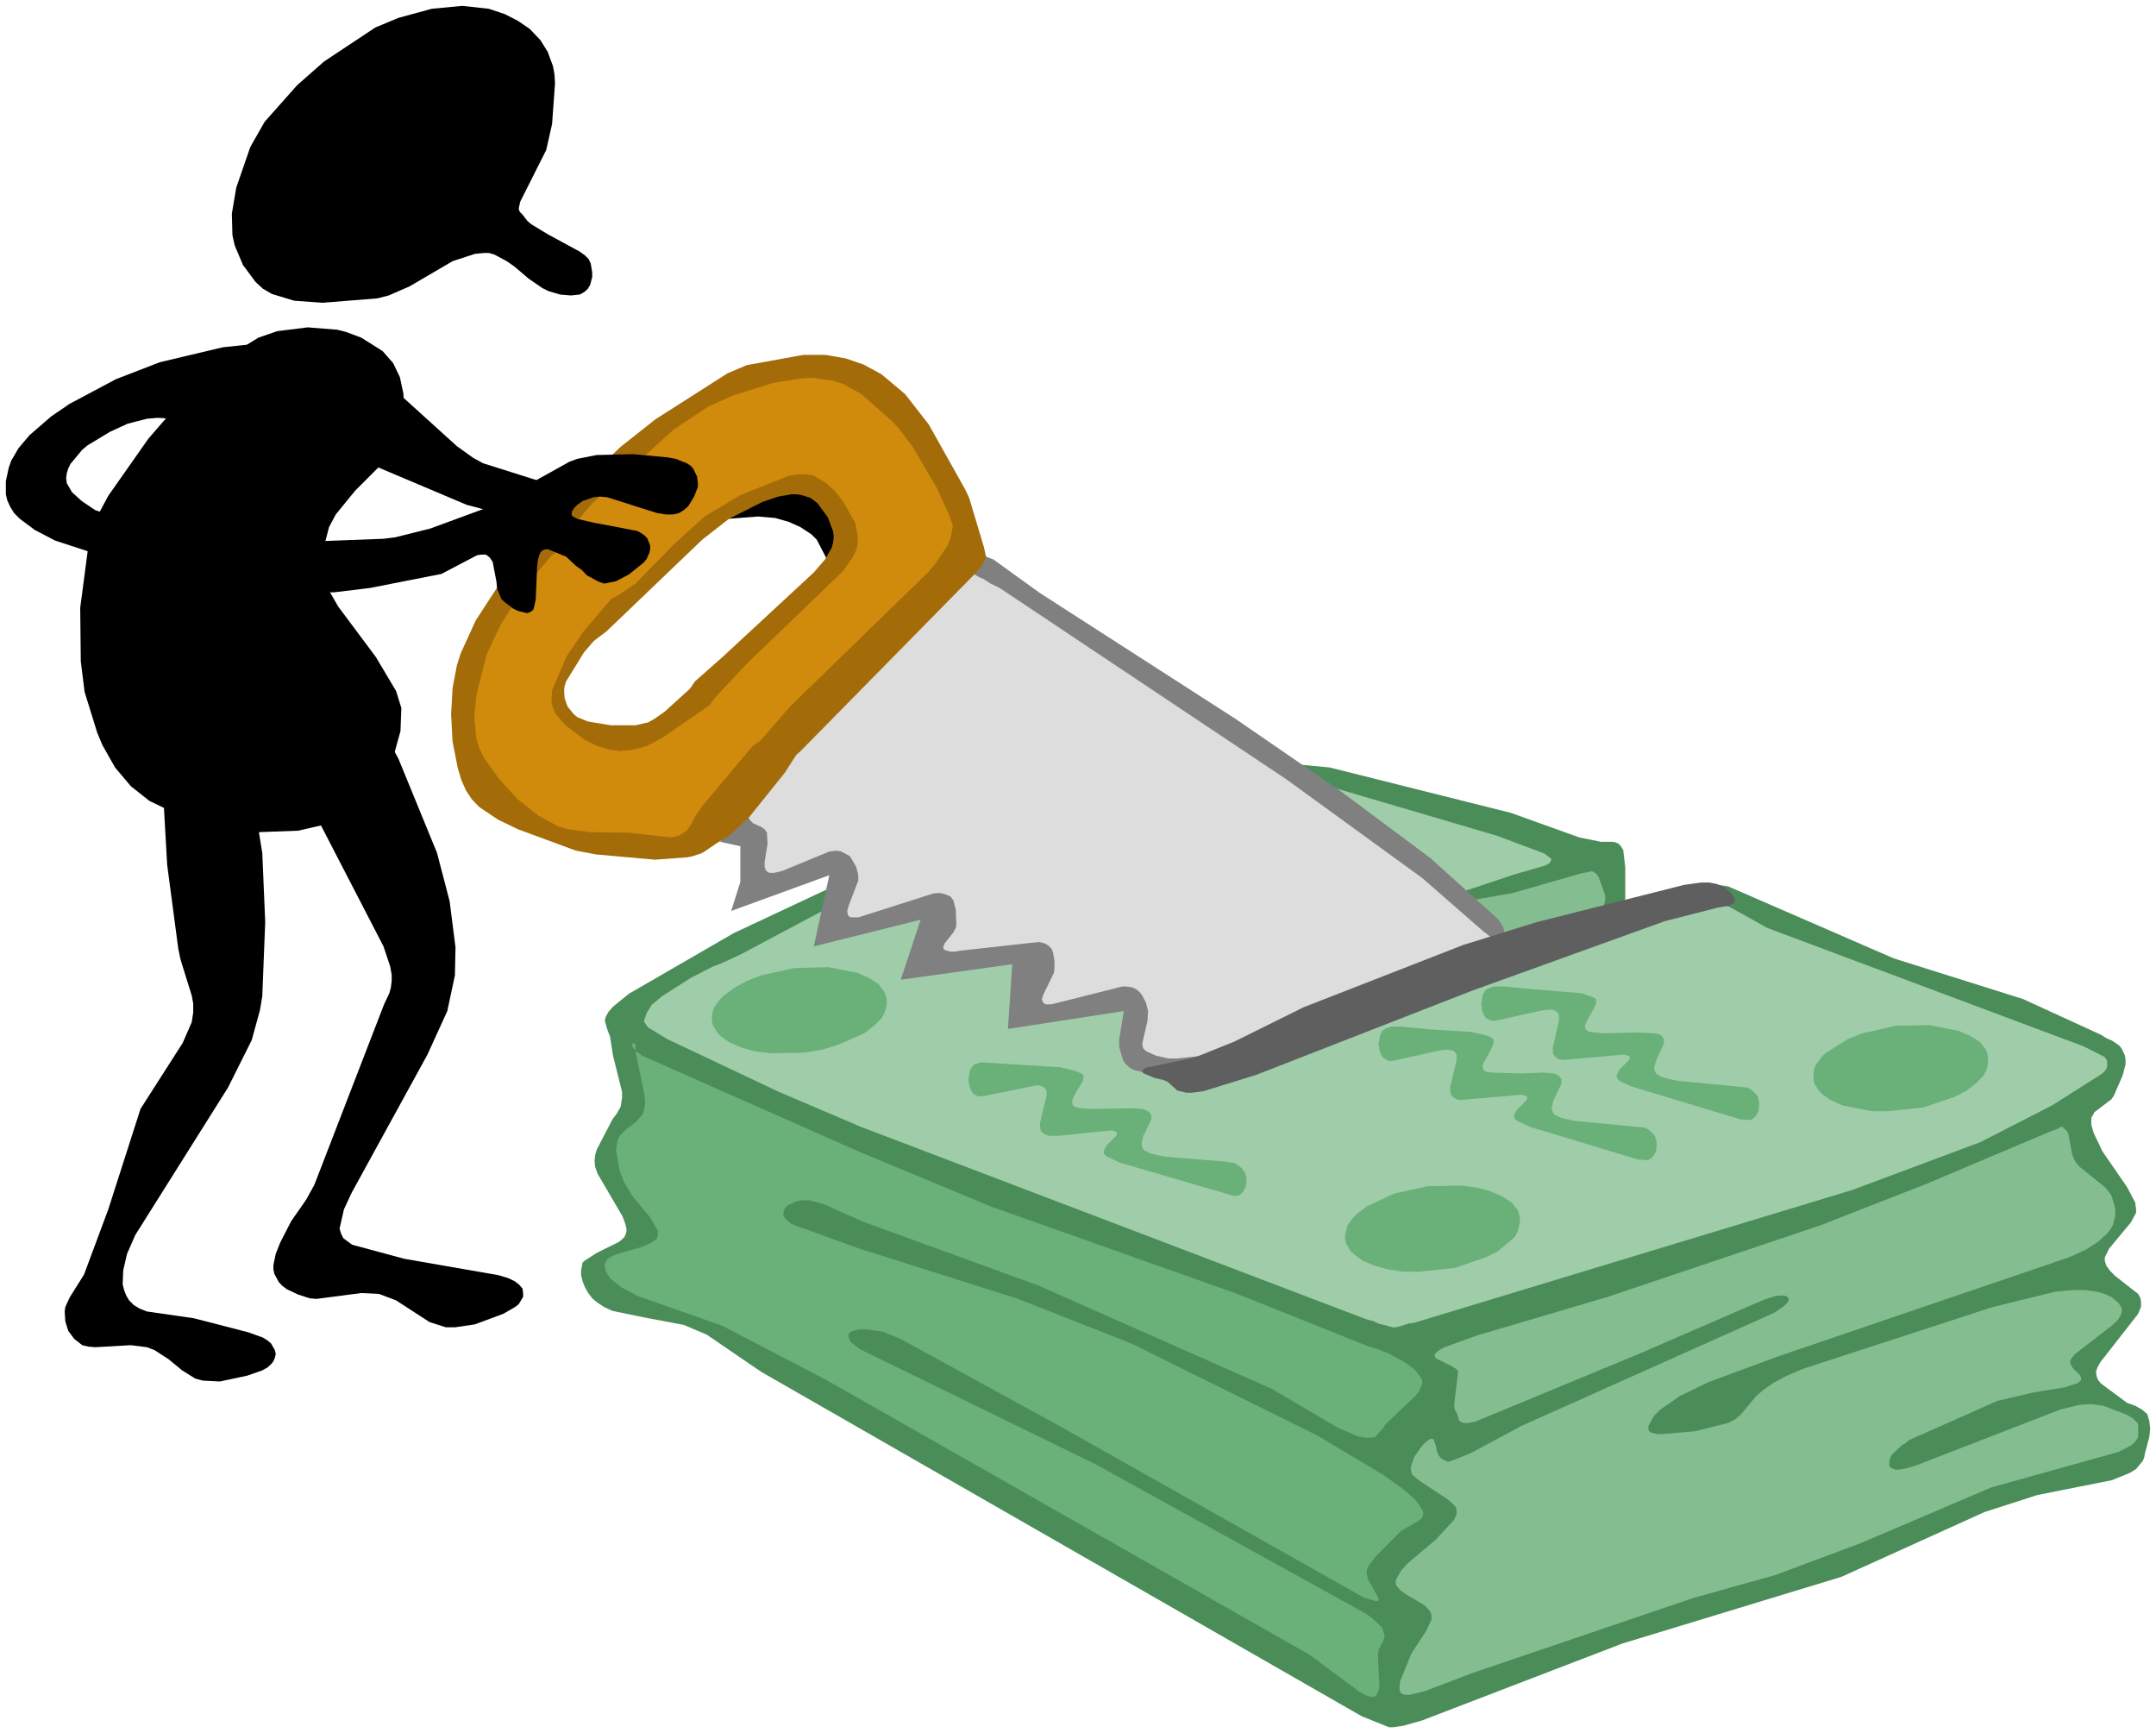 <svg xmlns="http://www.w3.org/2000/svg" width="491" height="394.6" fill-rule="evenodd" stroke-linecap="round" preserveAspectRatio="none" viewBox="0 0 7365 5919"><style>.brush1{fill:#000}.pen1{stroke:none}.brush3{fill:#84be90}.brush7{fill:#a36c09}.brush8{fill:#d08a0c}</style><path d="m2848 1612 38-15 138-30 15-8 10-8 8-12 2-10v-23l-5-10-8-8-7-5-10-3h-33l-18 3-92 23-192 89-280 58-266 28-61-3-244-35-193-61-33-18-56-40-277-251-28-21-22-12-21-5h-20l-20 7-18 10-28 26-15 30-5 18-3 20v46l10 53 28 46 21 20 55 43 71 41 305 129 211 56 236 17h122l426-33 59 5 46 13 40 18 38 25 18 18 41 79 22 53 13 20 13 13 15 7 20 3h18l21-3 17-5 16-7 10-8 5-10-3-13-7-17-69-107-5-15-3-26 6-20 12-12 10-3h13l18 5 104 53 46 18h15l10-8 8-15 5-18v-43l-5-20-11-20-15-13-10-5-43-8-191-5-12-2-10-3-16-7-10-8-7-10-3-10v-10l3-10 7-11 10-10z" class="pen1 brush1"/><path d="m5395 2860-234-84-619-155-211-20-244 15-269 64-954 339-358 168-358 207-54 44-15 17-10 18-3 13 8 28 10 27 10 64 31 124v20l-5 31-13 23-15 20-54 104-5 18-2 20 2 20 8 23 86 147 10 28 3 13v10l-3 10-5 10-17 15-77 38-40 26-8 7-5 26v17l5 21 8 20 10 18 15 20 18 15 23 15 28 13 112 23 132 25 78 33 186 127 2051 1176 94 38h13l35-5 64-18 685-263 749-228 488-221 180-58 256-51 61-25 21-13 23-28 5-13 2-12 15-56 3-28-3-28-7-23-18-15-23-13-28-10-89-66-10-12-5-13-2-15 5-15 10-18 129-165 10-25v-15l-2-13-8-15-78-61-18-18-13-18-5-17v-11l15-30 74-89 18-33v-12l-3-23-28-53-84-122-30-63-8-28v-23l11-20 58-44 8-12 30-69 10-38v-15l-2-15-11-23-7-10-26-18-17-7-21-13-266-122-442-139-566-246-61-8-33 3-211 76-23 5h-15l-8-3-5-5v-7l5-21v-104l-7-60-8-13-7-8-11-5-10-2h-40l-74-15z" class="pen1" style="fill:#4b8d59"/><path d="m5453 2984-12-8h-8l-10 3-15 2-241 69-125 22-46 18-15 13-7 15-3 23 8 48 7 23 13 23 13 17 15 11 15 5 41 2 20-2 130-38 147-61 33-18 48-33 13-15 7-18 3-18-3-17-20-54-8-12z" class="pen1 brush3"/><path d="m7198 3623-8-13-71-36-1082-405-127-71-63-23-36-3-40 3-43 10-582 188-96 10-54-5-43-10-18-10-15-11-12-12-21-38-5-21-2-45 7-18 10-18 8-7 13-8 58-28 198-66 104-30 15-8 6-10v-5l-23-18-163-61-741-218-64-10h-53l-147 21-409 106-477 160-264 119-429 228-67 31-27 10-74 38-99 63-36 30-17 28-8 23v8l13 18 66 40 381 180 279 119 1726 657 26 7 17 8 49 13h10l20-5 23-8 18-2 1498-454 437-163 246-126 172-109 8-8 5-7 3-8v-20z" class="pen1" style="fill:#9fcda9"/><path d="m2605 2692-94 109-51 74 69 15v122l-31 99 335-122-53 243 365-91-68 205 381-53-15 221 396-61-16 99v22l13 46 10 15 15 13 18 8 26 5h15l40-5 92-23 84-31 28-22 15-8 18-15 2-8-5-13-51-45-799-457-739-342zm2531 477-10-18-10-13-13-12-216-195-310-231-355-244-670-431-158-114-43-17h-18l-30 12-10 13-8 15-2 18 2 15 5 18 33 46 43 35 935 601 693 515 99 58 15 5 10 2h8l8-7 2-13-5-25 8-18-3-15z" class="pen1" style="fill:gray"/><path d="m5093 3202-5-5-23-18-206-180-464-337-980-654-31-15-25-16-13-5-28-17h-5l-5 2-30 28-191 170-467 517-46 66-15 30-3 10v11l6 12 10 10 28 13 12 8 8 12 2 38-10 61v18l5 13 11 7h17l28-7 160-66 23-3 18 3 28 15 7 10 16 28 7 28v18l-33 86-5 20 3 13 5 5 7 2h23l254-81 15-2h13l18 5 15 7 10 13 8 33 2 48-2 13-8 15-30 38-5 13 2 7 5 3 18 5h15l16-3 271-30 20 5 13 8 10 10 5 12 5 28v28l-2 15-36 74-5 15 3 10 5 5 5 3h20l242-61h12l21 3 15 7 12 10 8 11 13 25 7 28-2 33-18 78 3 16 10 10 33 15 43 10h30l72-8 96-25 795-317 101-53 5-5 3-5z" class="pen1" style="fill:#ddd"/><path d="m2889 1224-69-12h-76l-193 35-66 28-246 157-119 94-160 152-219 274-20 48-2 20 2 41 25 51 67 104 27 30 16 8 17 5h18l21-5 43-18 48-28 68-51 328-314 91-71 115-58 53-18 46-8h17l18 3 31 10 23 18 35 48 18 48 2 18-2 20-5 18-23 40-38 44-312 289-94 83-21 31-20 40-30 99-3 23v20l13 38 10 18 40 46 28 20 28 12 31 8h35l77-13 66-25 48-30 56-46 606-616 21-28 5-13 5-7-8-36-50-167-13-28-125-223-81-104-81-68-61-33-61-21z" class="pen1 brush7"/><path d="m2201 1681-8-8-20-7h-25l-31 5-73 25-39 18-71 43-71 58-139 152-99 152-51 112-13 40-15 79-5 89 5 94 18 91 12 40 16 36 20 30 25 26 64 43 68 33 198 73 69 13 201 18 109-8 17-3 31-10 10-5 41-28 48-30 66-61 122-152 86-134 20-41 44-63 10-26v-12l-8-13-13-13-73-38-92-28-53-7-81 7-71 18-36 15-15 10-129 117-36 25-20 11-43 10h-84l-79-13-36-15-12-10-21-26-10-28-2-27 2-16 5-15 61-99 74-86 74-114 35-96 8-31 25-152v-33l-5-28-5-7z" class="pen1 brush7"/><path d="m2729 1293-89 15-137 43-84 38-119 79-277 251-56 66-40 63-28 68-18 69-2 33 2 28 5 23 10 15 18 7 53-2 69-20 71-33 64-43 132-135 104-94 122-73 165-66 33-5h27l26 5 40 23 33 30 26 33 43 76 8 46v23l-5 22-11 23-33 48-327 315-112 119-13 18-38 71-15 40-13 61v15l6 13 7 8 15 2h21l53-13 84-35 48-33 104-119 467-454 28-33 41-61 10-25 8-41-11-35-43-94-81-139-48-64-26-28-106-93-61-33-33-11-74-10-43 3z" class="pen1 brush8"/><path d="m2282 1612-38 13-114 61-249 215-91 107-79 124-48 101-36 142-7 74 7 73 10 33 18 36 51 71 63 68 71 56 66 36 36 10 74 10 132 2 142 16 18-3 15-5 23-15 15-21 13-27 25-36 234-279 101-144 15-28 8-20v-16l-5-10-10-7-15-3h-18l-59 13-20 7-368 254-53 28-46 12-43 5-38-5-41-12-43-21-66-50-33-38-10-21-5-20 2-40 48-114 59-87 211-248 66-91 25-59 23-86 2-40-5-13-7-8-13-2-13 2z" class="pen1 brush8"/><path d="m1889 226-18-49-25-40-36-38-41-28-45-23-54-18-91-10-104 10-114 31-79 33-175 116-92 81-111 125-49 86-48 139-15 89 2 74 8 35 28 66 43 58 25 23 31 18 76 23 97 7 187-15 39-10 71-31 147-86 76-25 31-3h17l18 5 43 23 26 18 48 41 48 33 20 10 41 12 36 3 30-3 10-5 10-7 8-8 8-13 7-27v-16l-5-30-7-15-13-13-18-13-107-58-58-35-13-11-17-22-8-8-3-5-2-8 5-23 89-177 20-89 10-139-2-31-5-27zm-508 1181-3-63-12-56-23-48-36-41-73-46-54-20-28-7-101-8-104 13-64 22-91 56-142 124-143 165-137 195-38 71-28 84-30 228 2 183 13 104 43 139 18 43 43 76 54 64 63 50 112 54 122 35 139 18 135-5 79-18 101-53 31-23 53-48 38-51 15-28 33-119 3-79-18-58-69-116-129-173-36-63-10-28-7-53 7-69 15-58 23-43 66-81 97-97 40-53 23-56 8-63z" class="pen1 brush1"/><path d="m2346 1582-38-15-28-5-117-11-125 3-66 13-27 10-282 157-193 71-120 30-40 5-211 8-553-48-112-20-109-38-46-31-33-30-18-31-2-17 2-16 5-17 8-16 40-48 18-15 76-46 61-28 66-17 36-3 231 13 86-13 49-18 20-10 18-12 15-13 10-13 8-17 10-46v-53l-5-26-8-17-13-16-15-7-40-8-143 15-215 51-150 58-158 84-63 43-74 64-38 45-25 43-8 23-10 46v45l5 21 10 22 13 21 20 20 51 38 69 36 193 63 472 99 81 10 206 5 124-15 244-48 122-64 15-2h15l13 10 10 15 13 68 2 23 15 36 13 12 28 21 15 7 31 8 10-3 10-7 3-5 7-31 5-116 3-23 5-15 5-10 8-6 7-2h10l61 25 33 31 21 15 17 18 41 22 18 6 40-8 44-23 50-40 11-13 10-23 2-13v-10l-10-25-10-10-15-10-10-5-148-28-56-13-15-8-5-7 3-13 7-10 10-10 18-13 38-13 21-2 25 2 170 54 31 5h25l20-5 16-10 15-13 20-33 13-33v-13l-3-23-12-25-8-10-15-10zm-1161 798-30-7h-28l-23 5-23 10-15 15-13 23-15 63-5 125 10 78 10 36 16 38 241 466 23 69 5 28v22l-3 23-5 18-18 38-238 616-28 51-51 73-38 74-15 38-8 38v15l3 15 15 28 12 13 16 12 38 18 40 13 23 2 153-20 61 3 58 22 114 74 56 18h31l68-10 97-36 40-23 13-10 15-25v-13l-2-15-11-13-15-12-23-11-33-10-322-56-178-48-30-22-8-16-5-17 15-66 26-56 259-472 68-149 26-122 2-96-20-157-43-165-132-322-61-112-28-38-28-28-28-20-31-13z" class="pen1 brush1"/><path d="m817 2553-38-79-38-56-18-15-10-5h-10l-20 3-26 10-23 18-43 48-28 56-12 65 20 355 38 287 8 38 38 122 5 27v31l-5 33-31 71-144 225-110 343-83 223-49 78-15 33-2 15 2 33 10 33 21 28 27 21 21 5 23 2 122-7 55 7 26 10 48 31 46 38 45 28 26 7 58 3 94-20 51-18 18-10 12-11 8-10 5-12 3-13-3-13-13-23-12-10-16-10-50-18-186-48-160-23-25-10-20-12-16-16-10-17-7-18-5-20 2-48 13-56 28-64 317-504 81-162 28-102 8-48 10-253-10-236-36-221-43-139z" class="pen1 brush1"/><path d="m5910 3047-20-18-25-10-26-5h-28l-58 8-503 127-251 78-546 213-236 117-137 55-125 26-20 5-18 2-10 6-5 5v5l5 5 36 15 33 8 12 5 33 30 31 8h18l40-5 181-56 736-287 660-238 180-46 41-7 8-5 7-3 3-5v-8l-3-7-5-8-8-10z" class="pen1" style="fill:#5f5f5f"/><path d="m7061 3863-16-15v-2l-2 2-8 3-7 5-8 2-13 5-426 180-363 142-732 246-441 130-110 40-15 8-10 7-8 8-2 5 2 5 3 5 53 26 16 10 5 5 2 5-13 109v15l11 23 5 18 5 5 10 5h15l26-5 558-231 427-185 40-13 21-2 15 2 7 5 3 8-5 10-10 10-28 20-15 8-856 383-175 94-64 25-10 3-10-3-15-8-10-12-5-15-3-16-8-22-7-3-10 5-13 10-13 15-23 33-12 36 2 15 3 8 7 7 18 15 97 64 22 20 6 8 2 12v11l-10 20-61 66-96 81-21 23-18 30-2 8v7l2 8 13 15 20 15 64 38 15 16 5 7 3 8v18l-18 38-51 78-38 94-2 18v12l5 11 12 5h18l53-13 160-61 754-256 282-79 292-109 445-190 434-121 45-23 13-13 8-10 2-10v-36l-2-7-15-15-21-13-81-31-38-5h-23l-25 3-61 15-490 190-33 10-26 5h-15l-13-5-7-7v-13l2-13 8-15 33-30 13-8 12-10 302-134 120-28 109-18 46-15 10-10v-8l-5-10-21-20-7-10-5-13 5-13 13-15 124-96 20-18 10-15 5-13v-13l-5-10-7-10-21-18-25-12-30-8-36-5h-46l-55 5-216 53-648 211-58 25-43 23-33 23-26 22-53 64-18 15-25 13-112 28-114 10h-15l-21-5-5-3-5-7v-13l20-36 21-20 66-46 99-48 238-88 993-338 59-27 40-26 31-28 12-15 8-15 8-33v-18l-3-15-10-33-10-15-13-15-86-69-13-15-8-15-5-15-12-66-5-11z" class="pen1 brush3"/><path d="m4727 4616-25-10-20-5-463-185-830-294-457-190-739-327-10-8-10-5-2-3v1l30 147 3 28-3 22-5 18-25 28-31 23-23 23-7 15-6 33 13 73 15 38 28 46 61 74 26 45v18l-3 8-7 7-21 13-25 10-87 25-20 10-7 5-6 6-5 12v10l3 13 8 15 10 13 35 28 56 30 290 102 355 185 1650 938 170 126 23 13 18 5h8l7-2 8-13 5-18-5-111 2-16 18-35 3-13-8-28-35-33-21-15-921-509-805-393-31-23-7-10-5-15 2-5 5-6 10-5 21-5h25l56 8 61 25 546 299 1036 584 40 12h5l5-2v-8l-35-63-5-18v-15l7-16 23-30 89-89 61-35 10-10 3-13-3-13-25-35-48-41-61-43-224-134-637-315-386-152-543-172-219-79-15-7-20-18-5-10v-10l5-13 10-10 30-15 21-3h23l48 13 137 61 599 218 795 352 228 134 66 28 26 5h18l15-2 28-31 7-12 99-94 16-18 12-30-2-13-18-25-13-13-33-23-33-17-12-8-11-5-10-3zM2163 3562l-3 5v7l11 15v-22l-6-5h-2zm3521 2v-15l-5-8-5-5-10-5-10-2-66-3-114 3-43-5-8-3-5-5-3-5v-13l36-66 2-15-2-5-5-5-43-15-160-13-107-10h-33l-23 8-7 7-8 13-5 33 2 18 5 15 8 13 20 10h13l163-36 25-2 13 2 7 3 5 5 5 7v18l-22 97 2 20 5 7 5 5 10 6 11 2 205-18h10l13 5 3 3-3 10-33 33-7 13-3 12 3 5 5 6 7 5 38 17 371 112 33 2 10-5 10-10 8-15 2-15v-18l-5-18-10-12-15-13-10-5-239-23-38-8-15-5-18-10-5-7-3-10v-8l6-20 27-59zm909-63-116 2-115 26-50 20-77 48-12 13-21 28-5 15-2 15v15l2 16 16 25 12 13 28 20 41 18 99 20h56l122-13 104-35 40-20 36-28 25-26 8-15 5-15 2-15v-16l-2-15-5-12-20-26-31-20-41-18-99-20zm-1500 568-46-13-53-7-117 2-114 25-92 43-35 26-13 13-20 27-8 31v15l3 15 15 26 13 12 28 21 40 17 46 13 53 8h56l122-13 104-36 41-20 48-40 13-13 7-15 8-31v-15l-3-15-5-13-20-25-30-20-41-18zm-2105-568 25-25 8-16 5-15 3-15v-15l-3-15-5-13-20-26-31-20-40-18-99-20-117 3-114 25-51 20-41 23-35 26-13 12-20 28-5 15-3 16v15l3 15 15 25 12 13 28 20 41 18 46 13 53 7 117-2 61-10 53-16 92-40 35-28zm2656 368-15-13-11-5-238-23-38-8-16-5-10-5-7-5-5-7-3-11v-7l5-20 28-59v-15l-5-8-5-5-10-5-10-2-31-3-76 3-104-3-13-2-7-3-6-5-2-5v-13l28-50 7-16 3-15-3-5-5-5-17-8-54-12-132-8-106-10h-33l-23 8-8 7-7 13-6 33 3 18 5 15 8 12 12 8 8 3h13l162-36 26-2 12 2 8 3 5 5 5 7v18l-23 96 3 21 5 7 5 5 10 5 10 3 206-18h10l13 5 2 3-2 10-33 33-8 13-2 12 2 5 5 5 8 5 38 18 371 112 33 2 10-5 10-10 8-15 2-15v-18l-5-18-10-12zm-1843-8 7 2 5 3 3 3-3 10-33 33-7 12-3 13 3 5 5 5 7 5 13 5 25 13 391 114h13l10-5 10-10 8-15 3-16v-17l-6-18-10-13-15-12-10-6-33-5-206-17-38-8-15-5-18-10-5-8-2-10v-8l5-20 28-58v-15l-6-8-5-5-10-5-10-3-30-2-150 2-31-2-20-5-5-5-3-5v-13l8-18 28-48 3-15-3-5-5-5-18-8-53-13-272-17-23 7-7 8-8 13-5 33 3 17 5 15 7 13 13 8 8 2h12l188-38 20 5 5 5 6 8v18l-23 96 2 20 5 8 5 5 11 5 10 3h30l175-18h11z" class="pen1" style="fill:#6ab079"/></svg>
